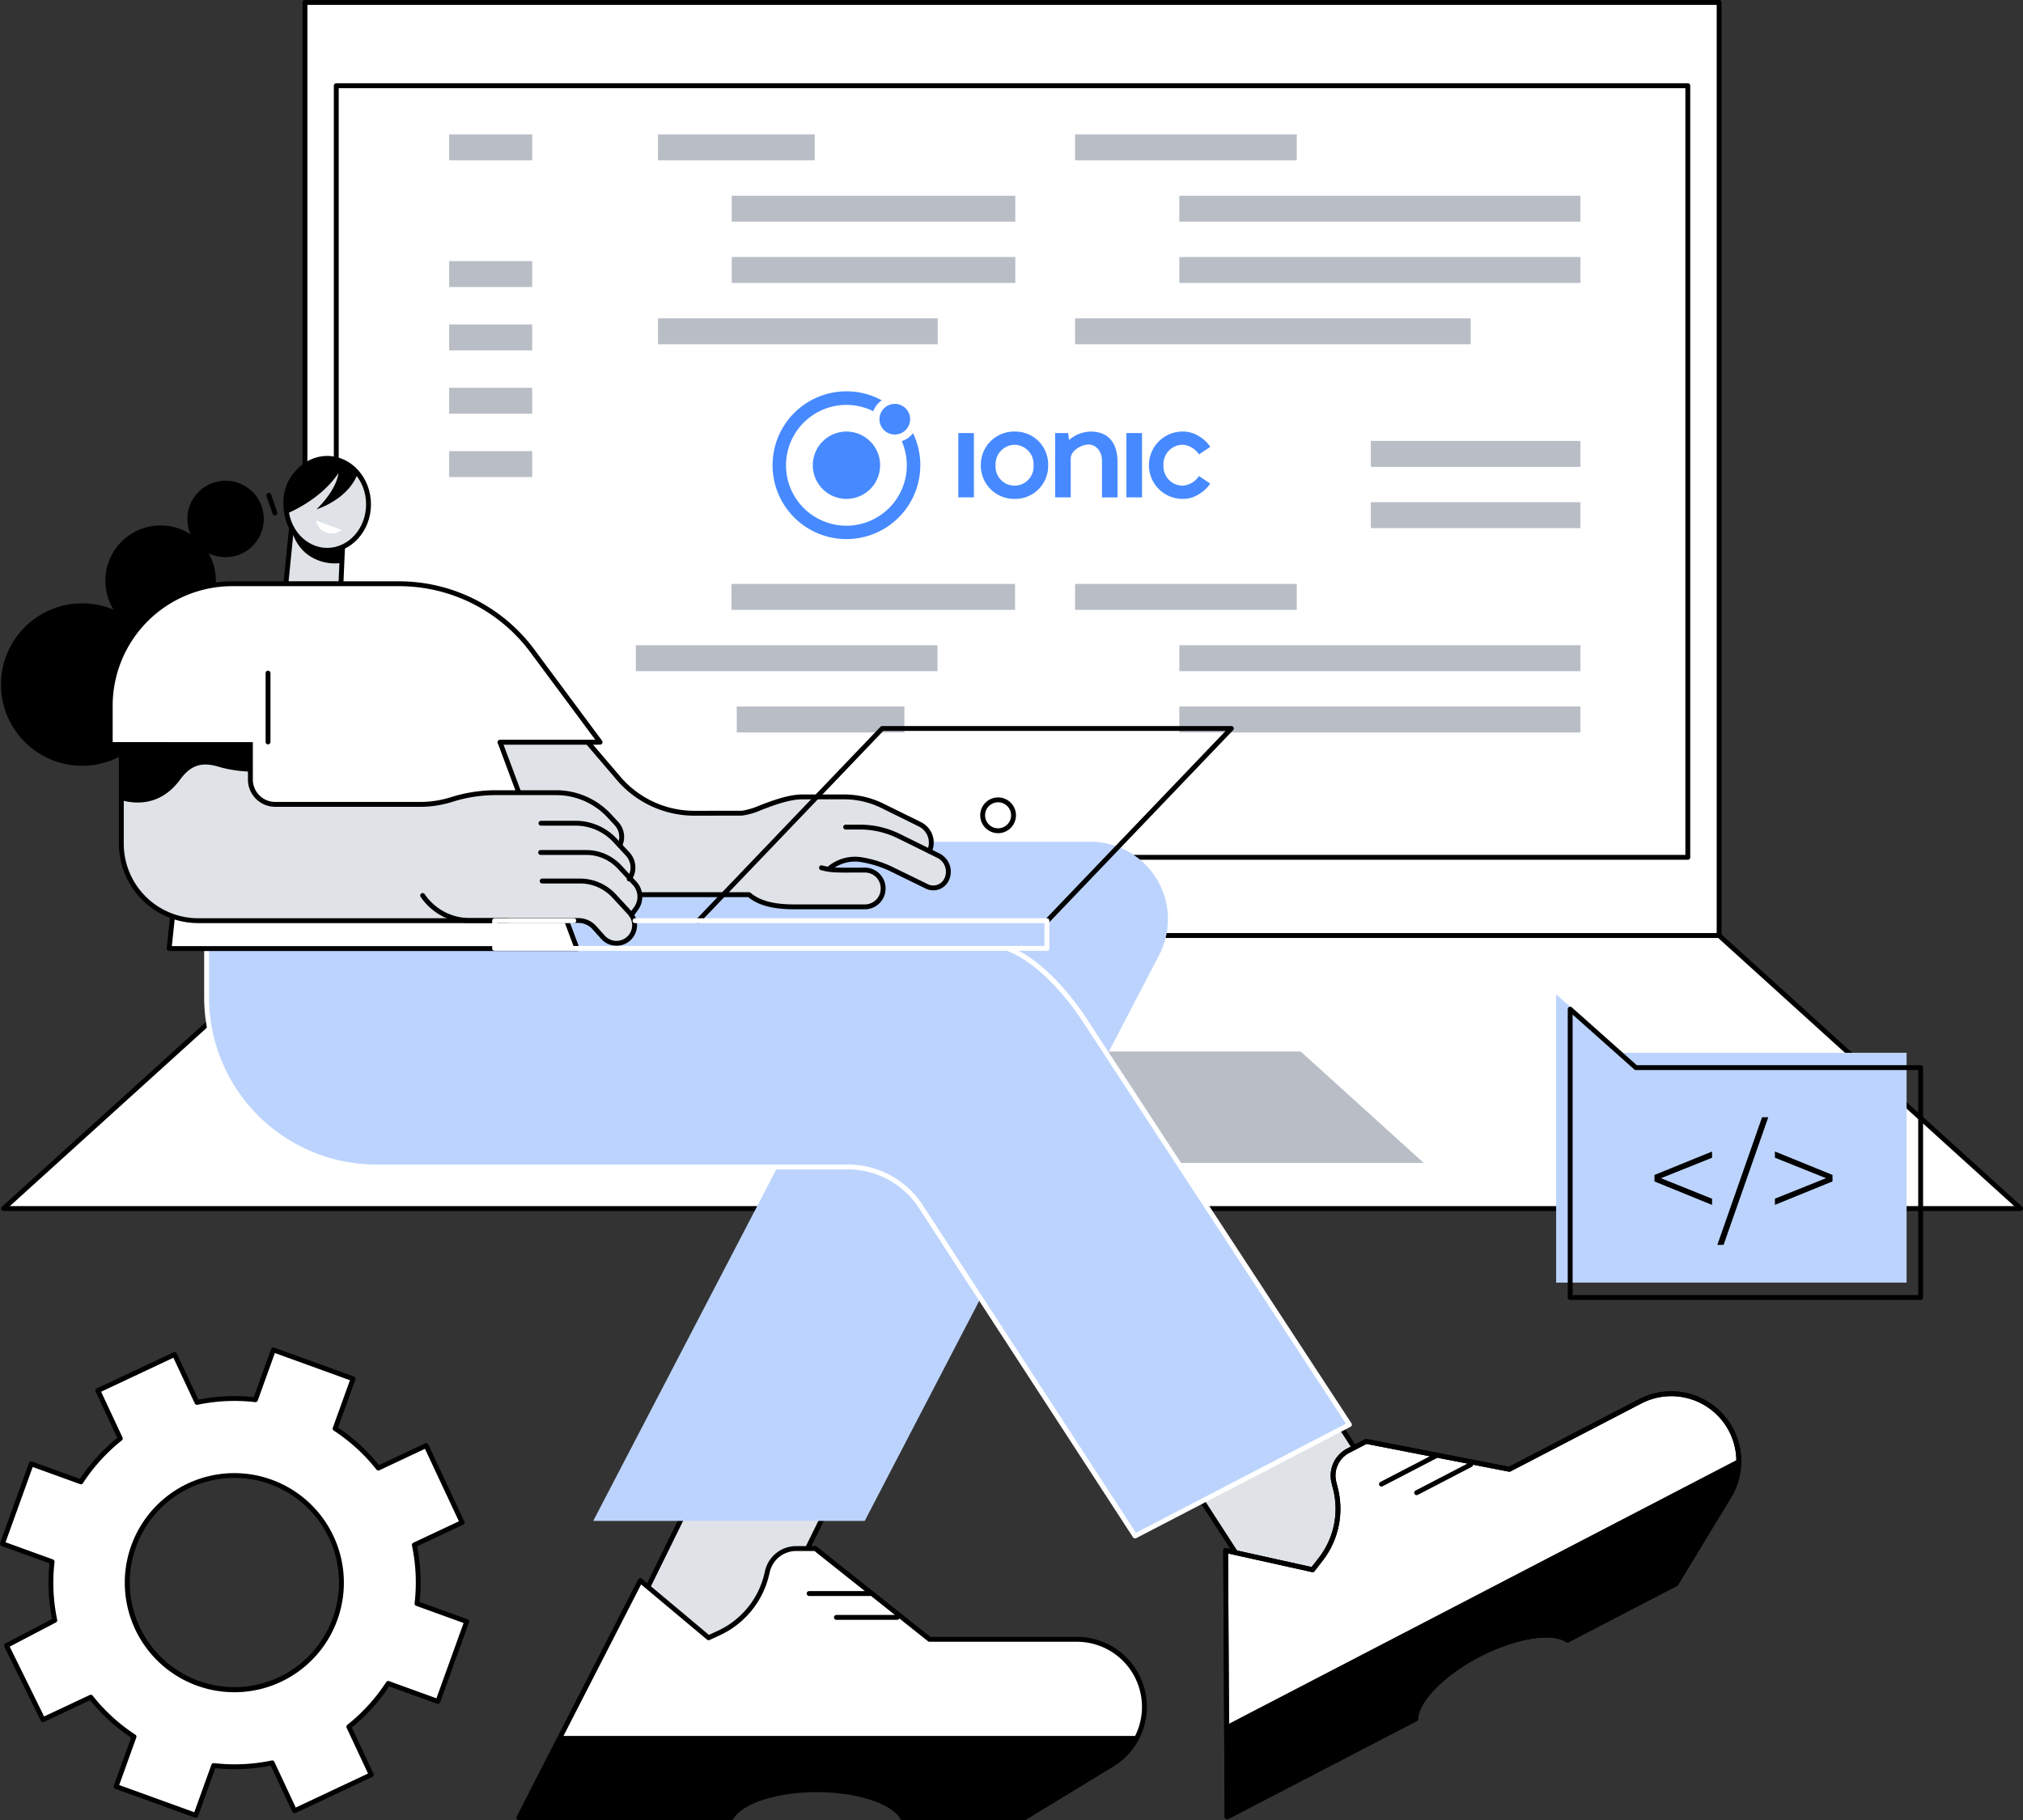 <svg xmlns="http://www.w3.org/2000/svg" width="454.527" height="408.922" viewBox="0 0 454.527 408.922">
  <rect x="0" y="0" width="454.527" height="408.922" fill="#333333" stroke="none"/>
  <g id="Group_17650" data-name="Group 17650" transform="translate(-137.013 -2089.996)">
    <g id="Software_testing" data-name="Software testing" transform="translate(137 2044.273)">
      <g id="Group_2" data-name="Group 2" transform="translate(0.013 348.458)">
        <g id="Group_1" data-name="Group 1">
          <path id="Path_1" data-name="Path 1" d="M440.749,1778.557l-8.086-17.274-10.74,5.053a41.043,41.043,0,0,0-9.714-8.874l4.032-11.19-17.9-6.483-4.032,11.19a40.906,40.906,0,0,0-13.129.6l-5.04-10.767-17.231,8.107,5.04,10.767a41.074,41.074,0,0,0-8.852,9.738l-11.162-4.042-6.466,17.947,11.162,4.042a41.213,41.213,0,0,0,.6,13.161l-10.855,5.676,8.2,16.651,10.74-5.053a41.054,41.054,0,0,0,9.714,8.874L363,1837.873l17.9,6.483,4.032-11.19a40.908,40.908,0,0,0,13.128-.6l5.04,10.767,17.231-8.107-5.04-10.767a41.078,41.078,0,0,0,8.852-9.738l11.162,4.042,6.466-17.947-11.162-4.042a41.2,41.2,0,0,0-.6-13.161Zm-40.933,35.3a24.051,24.051,0,1,1,11.532-32A23.976,23.976,0,0,1,399.816,1813.854Z" transform="translate(-336.92 -1739.241)" fill="#fff"/>
          <path id="Path_2" data-name="Path 2" d="M379.245,1843.248a.545.545,0,0,1-.187-.033l-17.9-6.482a.547.547,0,0,1-.328-.7l3.886-10.786a41.511,41.511,0,0,1-9.211-8.414l-10.349,4.869a.546.546,0,0,1-.724-.253l-8.2-16.651a.547.547,0,0,1,.238-.727l10.49-5.485a41.709,41.709,0,0,1-.574-12.5l-10.757-3.9a.547.547,0,0,1-.328-.7l6.466-17.947a.547.547,0,0,1,.7-.329l10.756,3.9a41.545,41.545,0,0,1,8.394-9.234l-4.858-10.378a.547.547,0,0,1,.262-.727l17.231-8.106a.547.547,0,0,1,.728.263l4.858,10.376a41.405,41.405,0,0,1,12.447-.572l3.886-10.785a.547.547,0,0,1,.7-.329l17.9,6.483a.547.547,0,0,1,.328.7l-3.886,10.786a41.521,41.521,0,0,1,9.211,8.415l10.35-4.869a.547.547,0,0,1,.728.263l8.086,17.274a.546.546,0,0,1-.262.727l-10.35,4.87a41.722,41.722,0,0,1,.57,12.481l10.758,3.9a.546.546,0,0,1,.328.7l-6.467,17.947a.548.548,0,0,1-.7.329l-10.756-3.9a41.559,41.559,0,0,1-8.395,9.234l4.858,10.378a.547.547,0,0,1-.262.727l-17.231,8.106a.541.541,0,0,1-.419.02.547.547,0,0,1-.31-.283l-4.857-10.376a41.424,41.424,0,0,1-12.447.572l-3.886,10.784a.547.547,0,0,1-.515.362Zm-17.2-7.358,16.873,6.11,3.847-10.675a.549.549,0,0,1,.578-.358,40.312,40.312,0,0,0,12.953-.595.544.544,0,0,1,.608.3l4.807,10.27,16.241-7.641-4.809-10.272a.547.547,0,0,1,.155-.66,40.488,40.488,0,0,0,8.735-9.608.547.547,0,0,1,.645-.216l10.646,3.855,6.1-16.917-10.649-3.856a.547.547,0,0,1-.357-.577,40.635,40.635,0,0,0-.593-12.987.547.547,0,0,1,.3-.607l10.245-4.82-7.622-16.283-10.244,4.819a.546.546,0,0,1-.662-.155,40.437,40.437,0,0,0-9.584-8.756.547.547,0,0,1-.215-.644l3.847-10.676-16.872-6.11-3.847,10.674a.544.544,0,0,1-.578.358,40.339,40.339,0,0,0-12.953.595.545.545,0,0,1-.608-.3l-4.808-10.27-16.241,7.64,4.809,10.272a.547.547,0,0,1-.155.66,40.483,40.483,0,0,0-8.734,9.608.549.549,0,0,1-.645.216l-10.647-3.855-6.1,16.917,10.648,3.856a.547.547,0,0,1,.357.577,40.619,40.619,0,0,0,.594,12.986.547.547,0,0,1-.282.6l-10.382,5.428,7.728,15.69,10.254-4.824a.547.547,0,0,1,.662.156,40.443,40.443,0,0,0,9.584,8.756.547.547,0,0,1,.215.643Zm25.937-20.851a24.612,24.612,0,1,1,10.414-2.344A24.505,24.505,0,0,1,387.98,1815.038Zm-.03-48.148a23.5,23.5,0,1,0,7.964,1.4A23.335,23.335,0,0,0,387.95,1766.89Zm10.211,45.309h0Z" transform="translate(-335.264 -1737.586)"/>
        </g>
      </g>
      <g id="Group_6" data-name="Group 6" transform="translate(0.256 45.722)">
        <g id="Group_3" data-name="Group 3" transform="translate(67.727)">
          <rect id="Rectangle_2" data-name="Rectangle 2" width="317.735" height="209.636" transform="translate(0.547 0.547)" fill="#fff"/>
          <path id="Path_4" data-name="Path 4" d="M927.134,729.769H609.4a.547.547,0,0,1-.547-.547V519.585a.547.547,0,0,1,.547-.547H927.134a.547.547,0,0,1,.547.547V729.221A.547.547,0,0,1,927.134,729.769Zm-317.188-1.095H926.587V520.132H609.946Z" transform="translate(-608.852 -519.038)"/>
        </g>
        <path id="Path_5" data-name="Path 5" d="M941.381,768.793H637.717a.547.547,0,0,1-.547-.547V594.892a.547.547,0,0,1,.547-.547H941.381a.547.547,0,0,1,.547.547V768.245A.547.547,0,0,1,941.381,768.793ZM638.264,767.7H940.834V595.439H638.264Z" transform="translate(-562.407 -575.636)"/>
        <g id="Group_4" data-name="Group 4" transform="translate(0 209.636)">
          <path id="Path_6" data-name="Path 6" d="M723.906,1365.051H406.17l-67.727,61.341h453.19Z" transform="translate(-337.896 -1364.504)" fill="#fff"/>
          <path id="Path_7" data-name="Path 7" d="M789.979,1425.283H336.789a.547.547,0,0,1-.367-.953l67.727-61.341a.548.548,0,0,1,.367-.142H722.251a.547.547,0,0,1,.367.142l67.727,61.341a.547.547,0,0,1-.367.953Zm-451.77-1.094H788.559l-66.519-60.246H404.727Z" transform="translate(-336.242 -1362.848)"/>
        </g>
        <path id="Path_8" data-name="Path 8" d="M1035.534,1469.92H905.823l-27.649,25.042h185.009Z" transform="translate(-743.536 -1233.683)" fill="#b9bec6"/>
        <g id="Group_5" data-name="Group 5" transform="translate(100.675 30.202)">
          <rect id="Rectangle_3" data-name="Rectangle 3" width="18.654" height="5.827" fill="#b9bec6"/>
          <rect id="Rectangle_4" data-name="Rectangle 4" width="18.654" height="5.827" transform="translate(0 28.46)" fill="#b9bec6"/>
          <rect id="Rectangle_5" data-name="Rectangle 5" width="18.654" height="5.827" transform="translate(0 42.69)" fill="#b9bec6"/>
          <rect id="Rectangle_6" data-name="Rectangle 6" width="18.654" height="5.827" transform="translate(0 56.92)" fill="#b9bec6"/>
          <rect id="Rectangle_7" data-name="Rectangle 7" width="18.654" height="5.827" transform="translate(0 71.15)" fill="#b9bec6"/>
          <rect id="Rectangle_8" data-name="Rectangle 8" width="18.654" height="5.827" transform="translate(0 128.07)" fill="#b9bec6"/>
          <rect id="Rectangle_9" data-name="Rectangle 9" width="18.654" height="5.827" transform="translate(0 142.3)" fill="#b9bec6"/>
          <rect id="Rectangle_10" data-name="Rectangle 10" width="35.216" height="5.827" transform="translate(46.924)" fill="#b9bec6"/>
          <rect id="Rectangle_11" data-name="Rectangle 11" width="63.713" height="5.827" transform="translate(63.485 13.771)" fill="#b9bec6"/>
          <rect id="Rectangle_12" data-name="Rectangle 12" width="63.713" height="5.827" transform="translate(63.485 27.542)" fill="#b9bec6"/>
          <rect id="Rectangle_13" data-name="Rectangle 13" width="62.844" height="5.827" transform="translate(46.924 41.313)" fill="#b9bec6"/>
          <rect id="Rectangle_14" data-name="Rectangle 14" width="63.713" height="5.827" transform="translate(63.431 100.987)" fill="#b9bec6"/>
          <rect id="Rectangle_15" data-name="Rectangle 15" width="67.773" height="5.827" transform="translate(41.941 114.758)" fill="#b9bec6"/>
          <rect id="Rectangle_17" data-name="Rectangle 17" width="37.671" height="5.827" transform="translate(64.61 128.529)" fill="#b9bec6"/>
          <rect id="Rectangle_20" data-name="Rectangle 20" width="49.81" height="5.827" transform="translate(140.626)" fill="#b9bec6"/>
          <rect id="Rectangle_21" data-name="Rectangle 21" width="90.117" height="5.827" transform="translate(164.052 13.771)" fill="#b9bec6"/>
          <rect id="Rectangle_22" data-name="Rectangle 22" width="90.117" height="5.827" transform="translate(164.052 27.542)" fill="#b9bec6"/>
          <rect id="Rectangle_23" data-name="Rectangle 23" width="88.889" height="5.827" transform="translate(140.626 41.313)" fill="#b9bec6"/>
          <rect id="Rectangle_25" data-name="Rectangle 25" width="47.086" height="5.827" transform="translate(207.083 68.855)" fill="#b9bec6"/>
          <rect id="Rectangle_26" data-name="Rectangle 26" width="47.086" height="5.827" transform="translate(207.083 82.626)" fill="#b9bec6"/>
          <rect id="Rectangle_27" data-name="Rectangle 27" width="49.81" height="5.827" transform="translate(140.626 100.987)" fill="#b9bec6"/>
          <rect id="Rectangle_28" data-name="Rectangle 28" width="90.117" height="5.827" transform="translate(164.052 114.758)" fill="#b9bec6"/>
          <rect id="Rectangle_29" data-name="Rectangle 29" width="90.117" height="5.827" transform="translate(164.052 128.529)" fill="#b9bec6"/>
        </g>
      </g>
      <g id="Group_37" data-name="Group 37" transform="translate(0.231 148.156)">
        <g id="Group_18" data-name="Group 18" transform="translate(45.657 86.683)">
          <g id="Group_10" data-name="Group 10" transform="translate(70.151 142.468)">
            <g id="Group_7" data-name="Group 7" transform="translate(21.185)">
              <path id="Path_9" data-name="Path 9" d="M909.568,1855.906l-19.816,40.31h31.6l19.7-40.084Z" transform="translate(-889.206 -1855.359)" fill="#dfe3e8"/>
              <path id="Path_10" data-name="Path 10" d="M919.7,1895.109H888.1a.547.547,0,0,1-.491-.789l19.815-40.31a.562.562,0,0,1,.495-.306l31.493.226a.547.547,0,0,1,.487.789l-19.7,40.084A.547.547,0,0,1,919.7,1895.109Zm-30.726-1.094h30.385l19.169-39-30.278-.218Z" transform="translate(-887.551 -1853.704)"/>
            </g>
            <g id="Group_9" data-name="Group 9" transform="translate(0 15.779)">
              <g id="Group_8" data-name="Group 8">
                <path id="Path_11" data-name="Path 11" d="M929.867,1939.81H896.746l-25.659-20.393H866.8a6.648,6.648,0,0,0-6.465,5.1l-.172.719a19.527,19.527,0,0,1-10.8,13.18l-2.256,1.042-15.337-12.851-27.292,53.274h47.753c2.025-3.6,9.853-6.285,19.207-6.285s17.183,2.684,19.208,6.285h27.47l19.628-11.941C950.849,1959.972,945.2,1939.81,929.867,1939.81Z" transform="translate(-803.934 -1918.87)" fill="#fff"/>
                <path id="Path_12" data-name="Path 12" d="M916.464,1978.775h-27.47a.546.546,0,0,1-.477-.279c-1.958-3.48-9.836-6.006-18.731-6.006s-16.773,2.526-18.731,6.006a.546.546,0,0,1-.477.279H802.826a.547.547,0,0,1-.487-.8L829.63,1924.7a.547.547,0,0,1,.838-.17l15.071,12.628,1.942-.9a18.875,18.875,0,0,0,10.5-12.811l.172-.719a7.173,7.173,0,0,1,7-5.52h4.283a.548.548,0,0,1,.34.119l25.509,20.274h32.931a15.718,15.718,0,0,1,8.164,29.147L916.748,1978.7A.549.549,0,0,1,916.464,1978.775ZM889.3,1977.68h27.008l19.5-11.861a14.624,14.624,0,0,0-7.6-27.117H895.091a.548.548,0,0,1-.34-.119l-25.509-20.274h-4.092a6.082,6.082,0,0,0-5.933,4.681l-.172.719a19.962,19.962,0,0,1-11.1,13.55l-2.256,1.042a.548.548,0,0,1-.581-.077l-14.812-12.411-26.571,51.867H850.27c2.4-3.715,10.328-6.285,19.516-6.285S886.9,1973.965,889.3,1977.68Z" transform="translate(-802.278 -1917.215)"/>
              </g>
              <path id="Path_13" data-name="Path 13" d="M813.892,2088.856l-9.411,18.37h47.753c2.025-3.6,9.853-6.285,19.207-6.285s17.183,2.684,19.208,6.285h27.47l19.628-11.941a15.034,15.034,0,0,0,5.893-6.429Z" transform="translate(-803.934 -2046.214)"/>
              <path id="Path_14" data-name="Path 14" d="M1103.683,1980.545h-13.643a.547.547,0,1,1,0-1.094h13.643a.547.547,0,1,1,0,1.094Z" transform="translate(-1018.137 -1963.989)"/>
              <path id="Path_15" data-name="Path 15" d="M1079,1958.987h-13.644a.547.547,0,0,1,0-1.094H1079a.547.547,0,0,1,0,1.094Z" transform="translate(-999.59 -1947.787)"/>
            </g>
          </g>
          <g id="Group_14" data-name="Group 14" transform="translate(204.675 88.336)">
            <g id="Group_11" data-name="Group 11">
              <path id="Path_16" data-name="Path 16" d="M1384.106,1726.822l33.506-13.016-49.048-75.783-22.607,29.855Z" transform="translate(-1345.409 -1637.475)" fill="#dfe3e8"/>
              <path id="Path_17" data-name="Path 17" d="M1382.45,1725.713a.548.548,0,0,1-.46-.25l-38.149-58.944a.547.547,0,0,1,.023-.628l22.607-29.855a.547.547,0,0,1,.9.033l49.048,75.784a.548.548,0,0,1-.261.807l-33.506,13.016A.551.551,0,0,1,1382.45,1725.713Zm-37.481-59.467,37.7,58.248,32.464-12.611-48.259-74.564Z" transform="translate(-1343.754 -1635.819)"/>
            </g>
            <g id="Group_13" data-name="Group 13" transform="translate(24.282 35.047)">
              <g id="Group_12" data-name="Group 12">
                <path id="Path_18" data-name="Path 18" d="M1536.833,1780.855l-29.394,15.268-32.167-6.27-4.039,2.1a6.311,6.311,0,0,0-3.214,7.123l.356,1.432a18.569,18.569,0,0,1-3.34,15.853l-1.809,2.335-19.532-4.335.323,59.861,42.38-22.013c.139-4.129,5.849-10.12,14.151-14.432s16.486-5.539,19.942-3.277l24.38-12.663,11.918-19.646C1564.742,1789.077,1550.442,1773.787,1536.833,1780.855Z" transform="translate(-1443.147 -1778.525)" fill="#fff"/>
                <path id="Path_19" data-name="Path 19" d="M1442.361,1873.129a.548.548,0,0,1-.547-.544l-.322-59.861a.547.547,0,0,1,.666-.537l19.193,4.26,1.6-2.06a17.917,17.917,0,0,0,3.242-15.386l-.356-1.432a6.837,6.837,0,0,1,3.493-7.74l4.039-2.1a.545.545,0,0,1,.357-.051l31.979,6.233,29.225-15.18a15.715,15.715,0,0,1,20.674,22.1l-11.919,19.646a.548.548,0,0,1-.215.2l-24.38,12.663a.546.546,0,0,1-.552-.028c-3.341-2.187-11.495-.8-19.389,3.3s-13.723,9.974-13.857,13.965a.546.546,0,0,1-.294.467l-42.38,22.014A.547.547,0,0,1,1442.361,1873.129Zm.229-59.726.314,58.28,41.311-21.459c.417-4.4,6.271-10.339,14.425-14.574s16.376-5.611,20.215-3.419l23.97-12.45,11.84-19.514a14.621,14.621,0,0,0-19.234-20.564l-.252-.485.252.485-29.395,15.268a.547.547,0,0,1-.357.052l-31.979-6.233-3.87,2.01a5.746,5.746,0,0,0-2.935,6.505l.356,1.432a19.008,19.008,0,0,1-3.439,16.32l-1.808,2.335a.55.55,0,0,1-.552.2Z" transform="translate(-1441.492 -1776.887)"/>
              </g>
              <path id="Path_20" data-name="Path 20" d="M1442.361,1873.129a.548.548,0,0,1-.547-.544l-.322-59.861a.547.547,0,0,1,.666-.537l19.193,4.26,1.6-2.06a17.917,17.917,0,0,0,3.242-15.386l-.356-1.432a6.837,6.837,0,0,1,3.493-7.74l4.039-2.1a.545.545,0,0,1,.357-.051l31.979,6.233,29.225-15.18a15.715,15.715,0,0,1,20.674,22.1l-11.919,19.646a.548.548,0,0,1-.215.2l-24.38,12.663a.546.546,0,0,1-.552-.028c-3.341-2.187-11.495-.8-19.389,3.3s-13.723,9.974-13.857,13.965a.546.546,0,0,1-.294.467l-42.38,22.014A.547.547,0,0,1,1442.361,1873.129Zm.229-59.726.314,58.28,41.311-21.459c.417-4.4,6.271-10.339,14.425-14.574s16.376-5.611,20.215-3.419l23.97-12.45,11.84-19.514a14.621,14.621,0,0,0-19.234-20.564l-.252-.485.252.485-29.395,15.268a.547.547,0,0,1-.357.052l-31.979-6.233-3.87,2.01a5.746,5.746,0,0,0-2.935,6.505l.356,1.432a19.008,19.008,0,0,1-3.439,16.32l-1.808,2.335a.55.55,0,0,1-.552.2Z" transform="translate(-1441.492 -1776.887)"/>
              <path id="Path_21" data-name="Path 21" d="M1444.544,1898.047l.111,20.641,42.38-22.013c.138-4.129,5.849-10.12,14.151-14.432s16.486-5.538,19.942-3.277l24.379-12.664,11.919-19.646a15.042,15.042,0,0,0,2.268-8.422Z" transform="translate(-1443.786 -1822.994)"/>
              <path id="Path_22" data-name="Path 22" d="M1614.782,1848.772a.547.547,0,0,1-.253-1.033l12.109-6.289a.547.547,0,1,1,.5.971l-12.108,6.289A.544.544,0,0,1,1614.782,1848.772Z" transform="translate(-1571.318 -1825.363)"/>
              <path id="Path_23" data-name="Path 23" d="M1582.949,1841.016a.547.547,0,0,1-.253-1.032l12.109-6.29a.547.547,0,1,1,.5.971l-12.109,6.289A.543.543,0,0,1,1582.949,1841.016Z" transform="translate(-1547.394 -1819.534)"/>
            </g>
          </g>
          <g id="Group_17" data-name="Group 17">
            <g id="Group_15" data-name="Group 15" transform="translate(69.01)">
              <path id="Path_24" data-name="Path 24" d="M797.686,1280.254H927.823a17.394,17.394,0,0,1,15.425,25.425l-66.157,127.149h-61l55.44-106.444a4.259,4.259,0,0,0-3.776-6.228H797.686Z" transform="translate(-797.686 -1280.254)" fill="#bcd4fd"/>
            </g>
            <g id="Group_16" data-name="Group 16" transform="translate(0 18.873)">
              <path id="Path_25" data-name="Path 25" d="M680.231,1356.22H522.117v16.072a38.114,38.114,0,0,0,38.108,38.121H666.177a19.592,19.592,0,0,1,16.424,8.912l48.116,73.985,48.167-25.02-59.494-90.9A46.8,46.8,0,0,0,680.231,1356.22Z" transform="translate(-521.57 -1356.22)" fill="#bcd4fd"/>
              <path id="Path_26" data-name="Path 26" d="M729.062,1506.532a.546.546,0,0,1-.459-.249L680.487,1432.3a18.979,18.979,0,0,0-15.965-8.663H558.569a38.705,38.705,0,0,1-38.655-38.668v-11.335a.547.547,0,1,1,1.094,0v11.335a37.61,37.61,0,0,0,37.561,37.574H664.522a20.069,20.069,0,0,1,16.882,9.16l47.846,73.57,47.19-24.512-59.162-90.39c-3.98-6.082-10.506-13.422-16.887-15.786a.547.547,0,0,1,.381-1.026c8.343,3.091,15.445,13.191,17.422,16.213l59.494,90.9a.547.547,0,0,1-.206.785l-48.167,25.02A.545.545,0,0,1,729.062,1506.532Z" transform="translate(-519.914 -1368.895)" fill="#fff"/>
            </g>
          </g>
        </g>
        <g id="Group_23" data-name="Group 23" transform="translate(0 0)">
          <g id="Group_21" data-name="Group 21" transform="translate(63.458)">
            <g id="Group_19" data-name="Group 19" transform="translate(0 14.752)">
              <path id="Path_27" data-name="Path 27" d="M595.124,992.928l-1.356,13.506h12.378l.422-9.717Z" transform="translate(-593.221 -992.38)" fill="#dfe3e8"/>
              <path id="Path_28" data-name="Path 28" d="M604.491,1005.325H592.113a.548.548,0,0,1-.545-.6l1.356-13.506a.547.547,0,0,1,.717-.464l11.445,3.789a.547.547,0,0,1,.375.543l-.423,9.717A.548.548,0,0,1,604.491,1005.325Zm-11.773-1.095h11.249l.382-8.78-10.4-3.444Z" transform="translate(-591.566 -990.724)"/>
            </g>
            <path id="Path_29" data-name="Path 29" d="M609.887,1003.433q.107-2.467.215-4.934l-11.632-3.2a10.011,10.011,0,0,0,3.256,5.9A10.323,10.323,0,0,0,609.887,1003.433Z" transform="translate(-596.754 -979.41)"/>
            <g id="Group_20" data-name="Group 20" transform="translate(0)">
              <ellipse id="Ellipse_1" data-name="Ellipse 1" cx="9.292" cy="10.327" rx="9.292" ry="10.327" transform="translate(0.547 0.547)" fill="#dfe3e8"/>
              <path id="Path_30" data-name="Path 30" d="M601.4,953.092c-5.425,0-9.839-4.878-9.839-10.874s4.414-10.874,9.839-10.874,9.839,4.878,9.839,10.874S606.83,953.092,601.4,953.092Zm0-20.654c-4.822,0-8.744,4.387-8.744,9.78S596.583,952,601.4,952s8.744-4.387,8.744-9.78S606.227,932.438,601.4,932.438Z" transform="translate(-591.566 -931.344)"/>
            </g>
            <path id="Path_31" data-name="Path 31" d="M621.221,989.848a3.553,3.553,0,0,0,5.719,2.089Z" transform="translate(-613.853 -975.313)" fill="#fff"/>
          </g>
          <path id="Path_32" data-name="Path 32" d="M608.478,936.935a8.874,8.874,0,0,0-6.868-3.389,9.489,9.489,0,0,0-9.771,9.474,8.218,8.218,0,0,0,.671,2.951c2.372-1,8.253-4,11.615-9.11,0,0-.117,3.4-4.909,8.125C599.217,944.986,606.27,942.876,608.478,936.935Z" transform="translate(-528.314 -932.999)"/>
          <g id="Group_22" data-name="Group 22" transform="translate(0 5.563)">
            <ellipse id="Ellipse_2" data-name="Ellipse 2" cx="8.59" cy="8.593" rx="8.59" ry="8.593" transform="translate(41.875)"/>
            <ellipse id="Ellipse_3" data-name="Ellipse 3" cx="12.412" cy="12.416" rx="12.412" ry="12.416" transform="translate(23.455 10.053)"/>
            <ellipse id="Ellipse_4" data-name="Ellipse 4" cx="18.239" cy="18.245" rx="18.239" ry="18.245" transform="translate(0 27.554)"/>
            <path id="Path_33" data-name="Path 33" d="M578.063,969.847a.548.548,0,0,1-.517-.368l-1.369-3.952a.547.547,0,0,1,1.034-.358l1.369,3.952a.548.548,0,0,1-.517.726Z" transform="translate(-516.519 -962.051)"/>
          </g>
        </g>
        <g id="Group_36" data-name="Group 36" transform="translate(24.001 28.169)">
          <g id="Group_29" data-name="Group 29" transform="translate(76.721 30.672)">
            <g id="Group_28" data-name="Group 28">
              <g id="Group_25" data-name="Group 25" transform="translate(0.547 0.547)">
                <g id="Group_24" data-name="Group 24">
                  <path id="Path_34" data-name="Path 34" d="M767.679,1200.954l-23.918-30.568h26.354l11.032,12.916a22.346,22.346,0,0,0,17,7.835l18.945-.007v18.395l-31.807.008A22.346,22.346,0,0,1,767.679,1200.954Z" transform="translate(-743.761 -1170.386)" fill="#dfe3e8"/>
                </g>
                <path id="Path_35" data-name="Path 35" d="M1000.675,1251.995l-.687,1.4-6.895-.433-5.464-6.1H942.865v-3.529h15.742c2.266,0,8.538-3.66,13.651-3.66h9.311a19.462,19.462,0,0,1,8.611,2.008l8.393,4.14A4.619,4.619,0,0,1,1000.675,1251.995Z" transform="translate(-893.4 -1222.459)" fill="#dfe3e8"/>
                <path id="Path_36" data-name="Path 36" d="M992.434,1276.549l7.707,3.768a3.3,3.3,0,0,0,4.432-1.517l.014-.027a4.014,4.014,0,0,0-1.831-5.358l-8.941-4.41A19.461,19.461,0,0,0,985.2,1267h-42.34v12.934H974.4l3.229-3.079a9.409,9.409,0,0,1,8.064-2.494A24.916,24.916,0,0,1,992.434,1276.549Z" transform="translate(-893.4 -1242.994)" fill="#dfe3e8"/>
                <path id="Path_37" data-name="Path 37" d="M1022.686,1288.971a13.77,13.77,0,0,0,2.294.184c.307.033,1.6.022,6.134.011a4.1,4.1,0,0,1,4.11,4.1v.058a4.1,4.1,0,0,1-4.1,4.1h-17.191c-12.032,0-11.5-9.15-11.5-9.15v-4.628h3.847C1014.941,1283.646,1016.981,1288.013,1022.686,1288.971Z" transform="translate(-938.173 -1255.508)" fill="#dfe3e8"/>
              </g>
              <g id="Group_27" data-name="Group 27">
                <path id="Path_38" data-name="Path 38" d="M1106.423,1279.552a3.837,3.837,0,0,1-1.7-.4l-7.705-3.768a24.349,24.349,0,0,0-6.595-2.144,8.348,8.348,0,0,0-7.173,1.974.547.547,0,1,1-.726-.819,9.534,9.534,0,0,1,8.083-2.233,25.463,25.463,0,0,1,6.892,2.24l7.707,3.768a2.757,2.757,0,0,0,3.7-1.265,3.48,3.48,0,0,0-1.567-4.655l-8.942-4.411a19.02,19.02,0,0,0-8.368-1.952h-3.292a.547.547,0,0,1,0-1.094h3.292a20.122,20.122,0,0,1,8.852,2.064l8.942,4.41a4.571,4.571,0,0,1,2.081,6.089,3.864,3.864,0,0,1-3.48,2.195Z" transform="translate(-997.676 -1240.792)"/>
                <g id="Group_26" data-name="Group 26">
                  <path id="Path_39" data-name="Path 39" d="M834.944,1211.193H819.078c-4.777,0-8.075-.869-10.352-2.731h-25.1a23.075,23.075,0,0,1-18.029-8.827l-23.919-30.568a.547.547,0,0,1,.431-.884h26.354a.548.548,0,0,1,.416.192l11.032,12.916a21.841,21.841,0,0,0,16.574,7.778h.008l10.822-.013a16.526,16.526,0,0,0,4.114-1.251c2.837-1.073,6.368-2.409,9.538-2.409h9.311a20.12,20.12,0,0,1,8.852,2.065l8.393,4.14a5.138,5.138,0,0,1,2.411,6.779.547.547,0,1,1-.995-.455,4.05,4.05,0,0,0-1.9-5.343l-8.393-4.14a19.016,19.016,0,0,0-8.368-1.952h-9.311c-2.97,0-6.4,1.3-9.151,2.338a16.163,16.163,0,0,1-4.5,1.322l-10.822.012h-.008A22.932,22.932,0,0,1,779.075,1182l-10.868-12.724H743.228l23.226,29.684a21.978,21.978,0,0,0,17.168,8.407h25.3a.548.548,0,0,1,.356.131c2.072,1.773,5.185,2.6,9.8,2.6h15.866a3.554,3.554,0,0,0,3.548-3.552v-.058a3.553,3.553,0,0,0-3.551-3.553h-.009l-2.219.006c-2.7.008-3.334.01-3.626-.017a14.859,14.859,0,0,1-4.07-.539.547.547,0,1,1,.34-1.04,13.76,13.76,0,0,0,3.757.485.52.52,0,0,1,.058,0c.22.024.989.021,3.537.014l2.219-.006h.012a4.648,4.648,0,0,1,4.646,4.648v.058A4.65,4.65,0,0,1,834.944,1211.193Z" transform="translate(-741.558 -1168.183)"/>
                </g>
              </g>
            </g>
          </g>
          <g id="Group_30" data-name="Group 30" transform="translate(13.235 27.231)">
            <path id="Path_40" data-name="Path 40" d="M579.869,1211.269H488.221L494,1156.537h65.439Z" transform="translate(-487.674 -1155.99)" fill="#fff"/>
            <path id="Path_41" data-name="Path 41" d="M578.213,1210.161H486.566a.547.547,0,0,1-.544-.6l5.782-54.732a.547.547,0,0,1,.544-.49h65.439a.547.547,0,0,1,.513.356l20.426,54.732a.547.547,0,0,1-.513.739Zm-91.039-1.094h90.251l-20.018-53.637H492.84Z" transform="translate(-486.018 -1154.335)"/>
          </g>
          <g id="Group_33" data-name="Group 33" transform="translate(2.501 20.078)">
            <g id="Group_31" data-name="Group 31" transform="translate(0.547 0.547)">
              <path id="Path_42" data-name="Path 42" d="M445.013,1166.079v-38.333h28.993v23.91a5.574,5.574,0,0,0,5.575,5.575l47.685-.014v26.135l-64.969.012A17.284,17.284,0,0,1,445.013,1166.079Z" transform="translate(-445.013 -1127.747)" fill="#dfe3e8"/>
              <path id="Path_43" data-name="Path 43" d="M744.086,1267.373l2.835,3.064a4.434,4.434,0,0,1,.344,5.6l-2.784,3.866-6.748-7.531H695.342V1263.5h39.885A12.071,12.071,0,0,1,744.086,1267.373Z" transform="translate(-633.15 -1229.774)" fill="#dfe3e8"/>
              <path id="Path_44" data-name="Path 44" d="M742.78,1241.069l1.6,1.733a4.434,4.434,0,0,1,.343,5.6l-2.784,3.867-6.748-7.532H695.342v-6.173h6.764c2.8,0,7.789-2.7,14.1-2.7h14.666A16.217,16.217,0,0,1,742.78,1241.069Z" transform="translate(-633.15 -1209.004)" fill="#dfe3e8"/>
              <path id="Path_45" data-name="Path 45" d="M798.576,1293.23l3.4,3.676a4.434,4.434,0,0,1,.344,5.6l-2.784,3.866-6.748-7.532H766.525v-8.875h24.587A10.169,10.169,0,0,1,798.576,1293.23Z" transform="translate(-686.649 -1249.665)" fill="#dfe3e8"/>
              <path id="Path_46" data-name="Path 46" d="M753.063,1319.044l3.548,3.834a4.071,4.071,0,1,1-6.018,5.483l-1.926-2.149a4.85,4.85,0,0,0-3.612-1.614H723c-5.766,0-9.824-.33-15.379-8.882l37.844.007A10.349,10.349,0,0,1,753.063,1319.044Z" transform="translate(-642.38 -1269.018)" fill="#dfe3e8"/>
            </g>
            <path id="Path_47" data-name="Path 47" d="M445.013,1156.306v-28.56h28.994v22.125a28.449,28.449,0,0,1-6.655-.95c-3.083-.95-6.108-1.391-9.078,2.67C454.384,1156.91,449.389,1157.489,445.013,1156.306Z" transform="translate(-444.466 -1127.199)"/>
            <g id="Group_32" data-name="Group 32">
              <path id="Path_48" data-name="Path 48" d="M842.66,1274.93a.547.547,0,0,1-.444-.867,3.9,3.9,0,0,0-.3-4.91l-2.835-3.064a11.557,11.557,0,0,0-8.458-3.7h-7.8a.547.547,0,1,1,0-1.094h7.8a12.656,12.656,0,0,1,9.262,4.049l2.835,3.064a5,5,0,0,1,.386,6.293A.546.546,0,0,1,842.66,1274.93Z" transform="translate(-727.999 -1227.57)"/>
              <path id="Path_49" data-name="Path 49" d="M842.915,1302.9a.547.547,0,0,1-.443-.867l1.084-1.506a3.9,3.9,0,0,0-.3-4.91l-3.4-3.676a9.648,9.648,0,0,0-7.061-3.087H822.529a.547.547,0,1,1,0-1.094h10.263a10.747,10.747,0,0,1,7.865,3.438l3.4,3.676a5,5,0,0,1,.386,6.293l-1.084,1.506A.547.547,0,0,1,842.915,1302.9Z" transform="translate(-727.781 -1247.463)"/>
              <path id="Path_50" data-name="Path 50" d="M759.385,1328.628a4.594,4.594,0,0,1-3.434-1.536l-1.925-2.15a4.309,4.309,0,0,0-3.2-1.432H726.43a13.331,13.331,0,0,1-11.042-5.859.547.547,0,1,1,.906-.614,12.237,12.237,0,0,0,10.136,5.379h24.391a5.406,5.406,0,0,1,4.02,1.8l1.925,2.149a3.522,3.522,0,0,0,5.481-.292,3.536,3.536,0,0,0-.273-4.454l-3.549-3.834a9.829,9.829,0,0,0-7.194-3.145h-8.54a.547.547,0,0,1,0-1.094h8.54a10.93,10.93,0,0,1,8,3.5l3.548,3.834a4.619,4.619,0,0,1-3.143,7.749C759.552,1328.626,759.469,1328.628,759.385,1328.628Z" transform="translate(-647.598 -1266.836)"/>
              <path id="Path_51" data-name="Path 51" d="M460.638,1182.257a17.831,17.831,0,0,1-17.827-17.834v-38.332a.547.547,0,0,1,.547-.547h28.994a.547.547,0,0,1,.547.547V1150a5.026,5.026,0,0,0,5.025,5.028h33.123a23.321,23.321,0,0,0,6.551-1.123,33.447,33.447,0,0,1,9.8-1.5h13.688a16.816,16.816,0,0,1,12.305,5.379l1.6,1.733a4.958,4.958,0,0,1,.853,5.5.547.547,0,0,1-.991-.465,3.868,3.868,0,0,0-.666-4.289l-1.6-1.734a15.717,15.717,0,0,0-11.5-5.028H527.4a32.1,32.1,0,0,0-9.508,1.461,24.185,24.185,0,0,1-6.841,1.163H477.924A6.122,6.122,0,0,1,471.8,1150v-23.363h-27.9v37.785a16.737,16.737,0,0,0,16.734,16.739h69.422a.547.547,0,0,1,0,1.095H460.638Z" transform="translate(-442.811 -1125.544)"/>
            </g>
          </g>
          <path id="Path_52" data-name="Path 52" d="M807.671,1189.071H785.8a.547.547,0,1,1,0-1.094h21.875a.547.547,0,1,1,0,1.094Z" transform="translate(-697.673 -1152.388)"/>
          <g id="Group_34" data-name="Group 34">
            <path id="Path_53" data-name="Path 53" d="M434.95,1082.518v-8.187a27.4,27.4,0,0,1,27.393-27.4h37.575a37.129,37.129,0,0,1,29.814,15l15.279,20.587H434.95Z" transform="translate(-434.402 -1046.382)" fill="#fff"/>
            <path id="Path_54" data-name="Path 54" d="M446.528,1082H433.293a.547.547,0,0,1-.547-.547v-8.776a27.976,27.976,0,0,1,27.941-27.949h37.575a37.834,37.834,0,0,1,30.254,15.224l15.279,20.586a.547.547,0,0,1-.439.874H520.869a.547.547,0,1,1,0-1.094h21.4L527.637,1060.6a36.736,36.736,0,0,0-29.375-14.782H460.687a26.881,26.881,0,0,0-26.846,26.855v8.229h12.688a.547.547,0,0,1,0,1.094Z" transform="translate(-432.746 -1044.726)"/>
            <path id="Path_55" data-name="Path 55" d="M576.008,1142.1a.547.547,0,0,1-.547-.547v-15.459a.547.547,0,0,1,1.095,0v15.459A.547.547,0,0,1,576.008,1142.1Z" transform="translate(-540.005 -1105.466)"/>
          </g>
          <g id="Group_35" data-name="Group 35" transform="translate(86.366 32.514)">
            <path id="Path_56" data-name="Path 56" d="M1043.572,1219.883a.547.547,0,0,1-.4-.925l40.442-42.264H1006.7l-41.166,43.021a.547.547,0,0,1-.791-.757l41.327-43.19a.548.548,0,0,1,.4-.169H1084.9a.547.547,0,0,1,.4.926l-41.328,43.19A.547.547,0,0,1,1043.572,1219.883Z" transform="translate(-918.829 -1175.599)"/>
            <path id="Path_57" data-name="Path 57" d="M905.016,1356.756H780.928a.547.547,0,0,1-.547-.547v-6.219a.547.547,0,0,1,.547-.547h17.789a.547.547,0,0,1,0,1.094H781.476v5.125H904.468v-5.125H812.475a.547.547,0,1,1,0-1.094h92.54a.547.547,0,0,1,.547.547v6.219A.547.547,0,0,1,905.016,1356.756Z" transform="translate(-780.381 -1306.252)" fill="#fff"/>
            <path id="Path_58" data-name="Path 58" d="M1225.762,1248.19a4.016,4.016,0,1,1,4.015-4.016A4.02,4.02,0,0,1,1225.762,1248.19Zm0-6.938a2.922,2.922,0,1,0,2.921,2.922A2.924,2.924,0,0,0,1225.762,1241.252Z" transform="translate(-1112.094 -1224.119)"/>
          </g>
        </g>
      </g>
      <g id="Group_46" data-name="Group 46" transform="translate(349.645 269.106)">
        <path id="Path_105" data-name="Path 105" d="M1821.315,1431.32h-63.978l-14.764-13.136v64.78h78.742Z" transform="translate(-1742.573 -1418.185)" fill="#bcd4fd"/>
        <path id="Path_106" data-name="Path 106" d="M1832.363,1495.3h-78.742a.547.547,0,0,1-.547-.547v-64.78a.547.547,0,0,1,.911-.409l14.608,13h63.77a.547.547,0,0,1,.547.547v51.645A.547.547,0,0,1,1832.363,1495.3Zm-78.195-1.095h77.648v-50.55h-63.431a.547.547,0,0,1-.364-.138l-13.853-12.325Z" transform="translate(-1750.465 -1426.63)"/>
        <g id="Group_45" data-name="Group 45" transform="translate(22.096 27.622)">
          <path id="Path_107" data-name="Path 107" d="M1940.435,1570.958l11.476-4.6-11.476-4.6v-1.4l12.938,5.266v1.461l-12.937,5.266Z" transform="translate(-1913.374 -1552.664)"/>
          <path id="Path_108" data-name="Path 108" d="M1889.764,1558.041h-1.4l10.045-28.675h1.4Z" transform="translate(-1874.24 -1529.366)"/>
          <path id="Path_109" data-name="Path 109" d="M1831.513,1567.093v-1.461l12.937-5.266v1.4l-11.476,4.6,11.476,4.6v1.4Z" transform="translate(-1831.513 -1552.664)"/>
        </g>
      </g>
    </g>
    <g id="ionic-1" transform="translate(310.61 2177.952)">
      <path id="Path_25300" data-name="Path 25300" d="M47.564,40a7.564,7.564,0,1,0,7.564,7.564A7.564,7.564,0,0,0,47.564,40Z" transform="translate(-30.979 -30.999)" fill="#478aff"/>
      <circle id="Ellipse_666" data-name="Ellipse 666" cx="3.446" cy="3.446" r="3.446" transform="translate(24 2.78)" fill="#478aff"/>
      <path id="Path_25301" data-name="Path 25301" d="M31.688,9.689l-.145-.316-.226.262a5.193,5.193,0,0,1-2.08,1.432l-.226.081.09.226a13.568,13.568,0,1,1-6.708-7.047l.212.1L22.7,4.2A5.193,5.193,0,0,1,24.23,2.2l.271-.226-.309-.16A16.411,16.411,0,0,0,16.583-.04a16.6,16.6,0,1,0,15.1,9.709Zm10.034-.35h3.5V23.79h-3.5Zm37.769,0h3.5V23.79h-3.5ZM71.41,9a7.631,7.631,0,0,0-4.8,1.892l-.226-1.553H63.474V23.79h3.5v-8.75c0-1.707,2.33-3.12,4.035-3.12s2.985,1.63,2.985,3.572v8.3h3.5V15.838C77.482,12.049,75.847,9,71.41,9ZM92.179,21.164a4.354,4.354,0,0,1-4.369-4.6,4.354,4.354,0,0,1,4.369-4.6,4.793,4.793,0,0,1,3.613,2.174l2.536-1.7a7.743,7.743,0,0,0-2.737-2.506A6.462,6.462,0,0,0,92.283,9a7.566,7.566,0,1,0,0,15.128,6.462,6.462,0,0,0,3.294-.937,7.723,7.723,0,0,0,2.737-2.506l-2.536-1.7a4.755,4.755,0,0,1-3.6,2.174ZM54.349,9a7.451,7.451,0,0,0-7.571,7.5A7.477,7.477,0,0,0,54.4,24.129a7.4,7.4,0,0,0,7.505-7.537A7.389,7.389,0,0,0,54.349,9Zm.043,2.971a4.341,4.341,0,0,1,4.225,4.6,4.274,4.274,0,1,1-8.524-.023,4.357,4.357,0,0,1,4.31-4.577Z" transform="translate(0 0)" fill="#478aff"/>
    </g>
  </g>
</svg>
